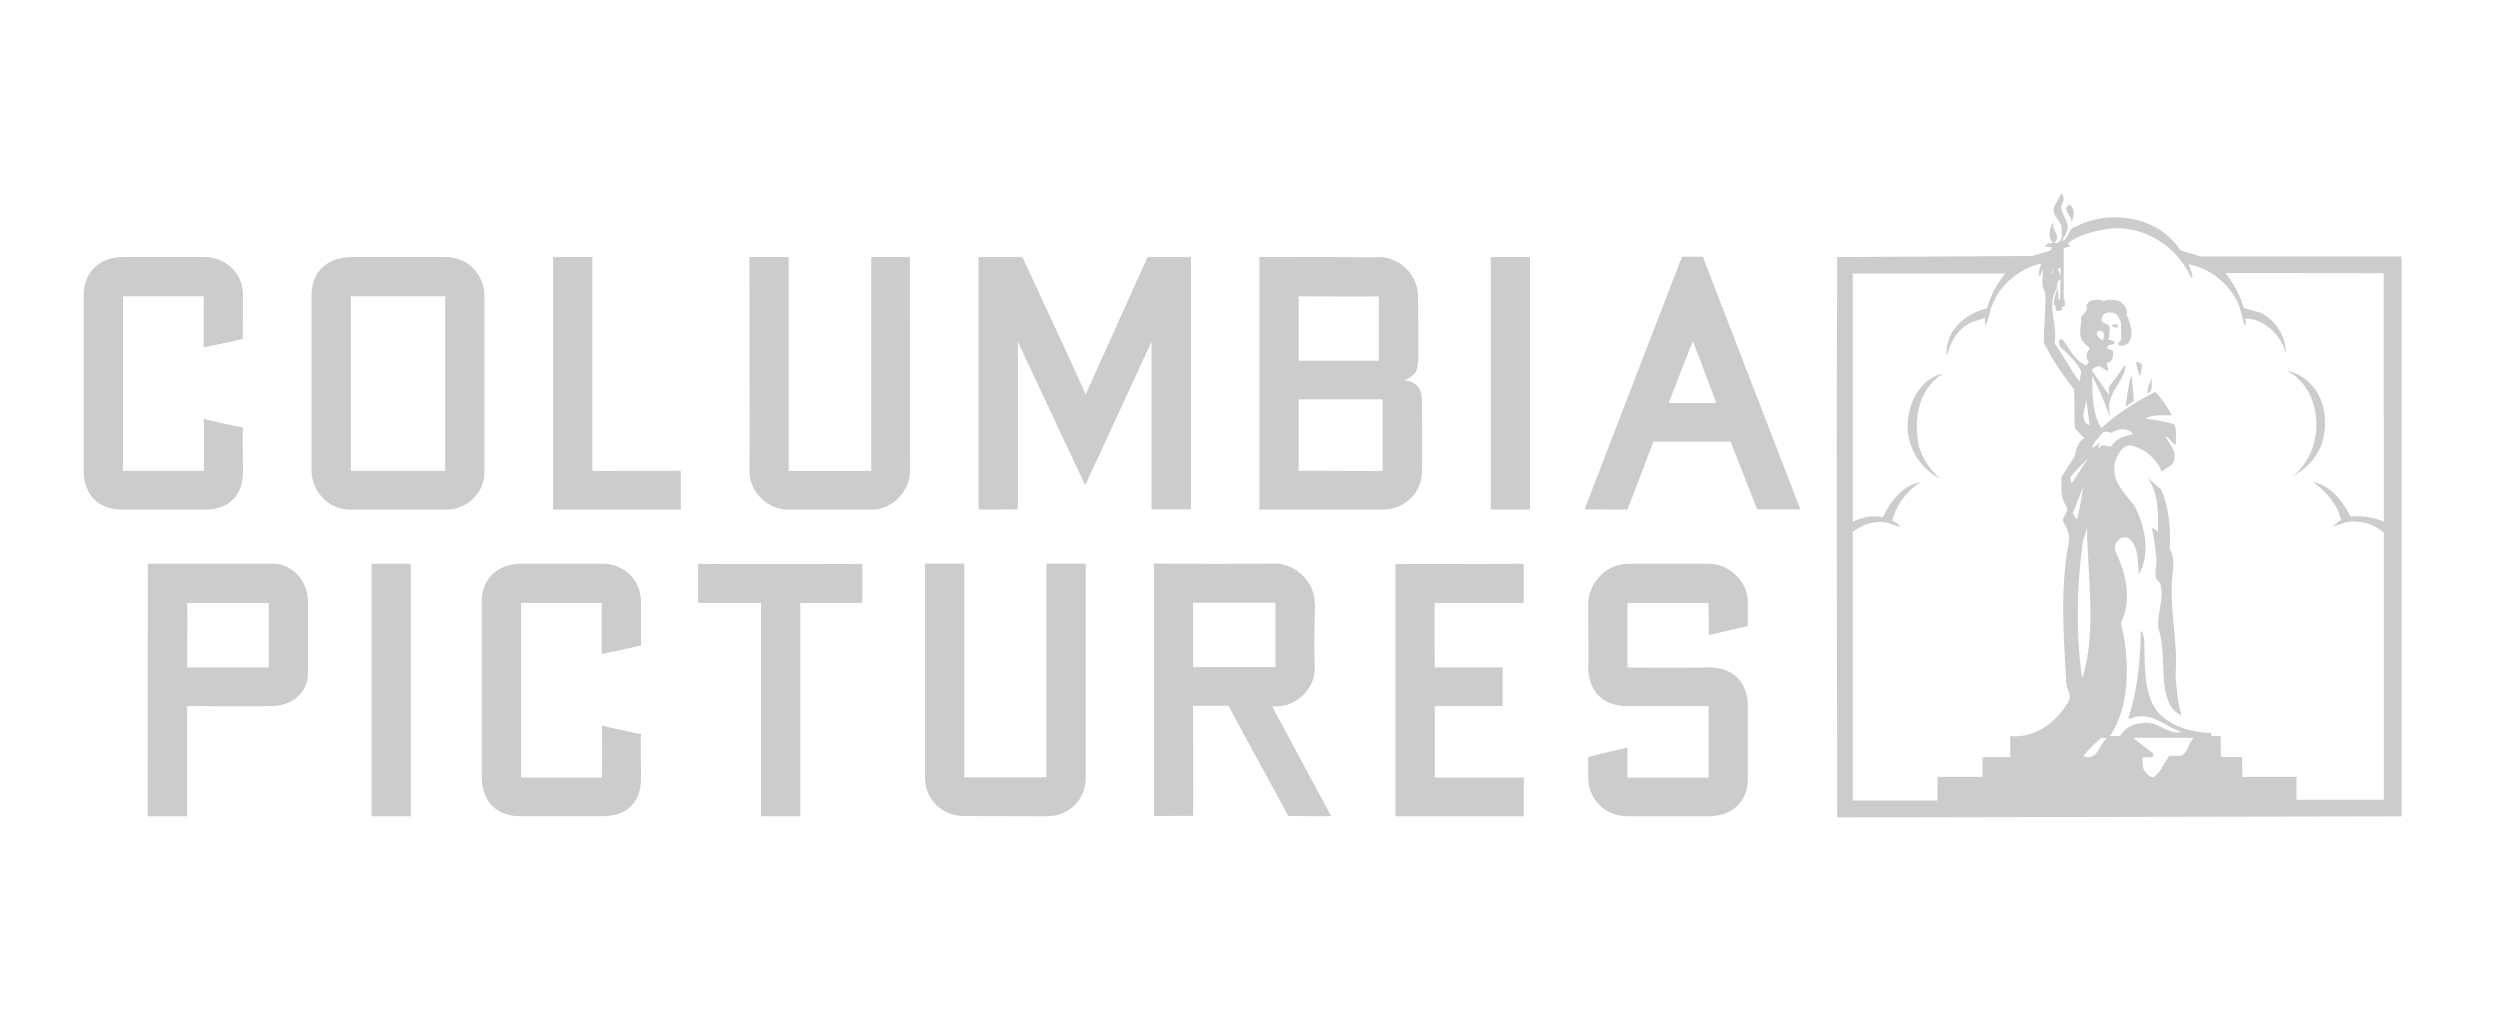 <svg xmlns="http://www.w3.org/2000/svg" data-name="Layer 4" viewBox="0 0 940 380"><path fill="#ccc" fill-rule="evenodd" d="M775.61 75.94c-2.32 4.12 3.56 6.97 1.28 11.57-.26 1.13-1.39 2.14-1.46 3.17 2.64-1.22 2.1-5.01 5.32-5.55 10.01-5.42 24.93-4.39 33.74 3.02 2.04 1.74 4.05 3.77 5.31 5.98l7.74 2.31h75.47v210.5l-212.23.43-.19-140.62.19-70.09 73.26-.41 6.82-2.02c.15-.36.84-.82.45-1.29l-2.33-.19v-.45c.75.28.56-.56.86-.81.71-.13 1.65.06 2.25-.19-1.61-1.01-1.61-3.24-1.24-4.99.22-1.14.72-2.2 1.46-3.09-1.69 2.92 3.3 5.51.17 7.89.26.54.99.19 1.48 0 1.93-1.01 1.1-3.97 1.27-5.79-.64-2.66-4.05-4.4-2.76-7.74l2.64-4.93c.86.62 1.01 2.27.49 3.3m3.95 5.84-.66 1.87c.39-2.51-4.22-4.89-.62-6.8 1.48 1.31 1.63 3.21 1.27 4.93zm43.22 20.41c.52.75.82 2.31 1.65 2.31-.3-1.85-.73-3.47-1.48-5.14 8.64 1.56 17.45 8.83 19.66 17.92.53 1.67.67 3.58 1.5 5.08.51-.49.34-1.88.15-2.59 5.98.11 11.42 4.39 14.1 9.9.62.82.62 2.04 1.24 2.96-.26-6.07-3.77-12.32-9.67-15.07l-6.3-1.84c-1.27-4.69-3.77-8.98-6.78-13.08l59.42.07.07 93.42c-3.81-1.56-8.4-2.47-12.52-1.91-2.77-5.7-7.68-11.85-14.06-12.99 4.84 3.52 9.24 8.57 10.46 14.26l-3.3 2.47c2.74-.64 5.51-2.21 8.88-1.84 4.05.09 7.57 1.65 10.54 4.16v100.42h-32.88l.04-8.61H843.1l-.04-7.44h-8.02l-.04-7.91h-3.56v-1.16c-9-.17-19.72-3.62-22.93-12.92-2.49-6.88-2.01-14.86-2.31-22.7-.45-.82-.38-2.57-1.27-2.7-.11 11.62-1.35 22.62-4.69 32.86.9.38 2.01-.54 3.15-.67 6.69-1.09 11.28 4.05 17.08 5.83-5.98 1.07-9.09-4.71-15.28-3.32-3.3.06-6.3 1.91-8.06 4.78h-3.79c7.8-11.49 7.42-29.03 4.12-42.57 4.42-8.53 1.76-19.19-2.17-27.1-.21-1.46.15-2.79.97-3.77 1.03-1.42 3.07-1.56 4.33-.75 3.69 3.3 3.11 8.66 3.62 13.44 4.52-7.8 2.29-18.58-1.76-25.94-3.97-4.97-9.11-9.82-7.01-16.93.94-2.38 2.21-5.04 5.01-5.75 5.3.71 10.46 4.93 12.39 10.08 1.29-1.85 4.41-1.95 4.61-4.67 1.01-3.6-1.95-6-3.32-8.9 1.67.73 2.53 3.04 4.05 3.28-.2-2.46.36-5.34-.58-7.63-3.6-1.03-7.29-1.74-11.02-2.1 2.47-1.44 6.15-1.44 9.71-1.22l.3-.22c-1.72-3.07-3.6-6-6.26-8.7-7.01 3.73-14.06 7.91-20.17 13.63-3.64-5.51-3.38-13.23-3.49-19.57 2.44 4.68 4.54 9.73 6.48 14.79l.26-.15c-2.1-7.69 4.78-11.55 5.72-17.96-.07-.17.1-.54-.19-.65l-5.98 8.1v3.02l-6.45-9.24c.38-1.22 1.87-1.13 2.81-1.67l3.3 2.1c.26-.99-.37-2.01-.49-3.13 2.21-.54 2.55-2.47 2.29-4.57-.64-.94-2.4-.09-1.91-1.84.64-1.01 2.4 0 2.57-1.46-.28-1.22-3.65-.3-1.93-2.08-.52-1.78 1.2-4.25-1.44-4.93-.64-.21-1.33-.54-1.56-1.09-.11-1.5.92-2.96 2.36-3.04 1.72-.28 3.6.28 4.22 2.01l.73 1.5.11 6.62c-.19.71-1.53 1.18-1.09 1.99.81.58 2.46.28 3.48-.36 2.74-3.02 1.09-7.87-.37-10.93.71-2.21-1.01-4.11-2.87-5.25-1.72-.43-4.22-.64-5.85.09-1.22-.82-3.15-.43-4.54-.28-.9.41-1.76 1.33-1.84 2.32.94 2.45-2.76 2.85-1.93 5.4-.32 2.79-1.27 6.54 1.46 8.64.47.75 2.02 1.11 1.48 2.12-1.01 1.13-1.37 2.93-.43 4.11.24.32.36.58.24.86l-1.03.99c-4.2-1.86-6.13-6.34-8.7-9.71-.54-.47-1.09 0-1.48.45l.28 2.02c3.11 2.87 6.34 5.87 8.17 9.47-.15 1.25-.43 2.46-.71 3.77-3.22-4.22-5.98-9.65-9.39-14.45 1.56-7.07-3.32-14.23.99-20.49-.19-1.37 0-2.66 1.28-3.49l-.15 7.61h-.47c-.39-1.18 0-2.73-.39-3.94-.99 1.67-1.35 3.86-1.65 5.96 1.76-.06 0 2.23 1.54 2.32.71.07 2.16.07 1.61-1.2v-.45c1.01.36 1.39-.56 1.2-1.31 0-.53 0-1.09-.45-1.39V93.29l2.47-.58c.07-.71-1.01-.53-.79-1.26 4.48-3.58 10.5-4.7 16.48-5.6 11.45-.68 22.81 5.66 28.62 16.33zm-55.29-3.11c-.52 1.5-1.05 3.11-.79 4.8.9-.58.9-1.84 1.46-2.68 0 2.76-.9 6.17.82 8.64.39 6.34-.56 12.52-.47 19.02 2.98 6.26 6.99 11.94 11.4 17.64l.2 14.25c.86 1.5 2.36 2.66 3.58 3.97-2.38 1.46-3.13 4.12-3.58 6.79l-4.99 7.81c0 3.86-.45 7.89 1.76 10.85 1.65 2.74-2.36 3.92-.82 6.54 1.39 1.99 2.21 4.46 1.87 7.03-3.34 16.4-2.04 34.56-1.09 51.66-.41 3.04 2.63 5.83.82 8.55-4.46 7.55-12.39 13.72-21.78 12.8v7.91h-10.44v7.44h-16.95V301h-31.83V200.02c3.65-2.77 7.87-4.44 12.77-3.54l4.95 1.69c-.28-1.2-1.84-1.69-2.85-2.48 1.39-5.7 5.32-11.02 10.46-14.25-6.41.64-11.43 7.54-14.04 13.05-3.97-.92-7.93.09-11.28 1.65v-93.29h57.27c-3.37 3.95-5.36 8.36-6.84 13.07-5.46 1.26-11.38 5.02-13.89 10.57-.82 2.21-1.72 4.95-1.09 7.16 1.18-5.02 4.05-10.12 9.11-12.41l5.08-1.67.13 2.7c1.69-2.14 1.39-5.55 2.87-7.98 2.87-7.53 10.57-13.53 18.17-15.2zm6.86 4.14c.34-1.13-1.71-2.59.41-2.38v2.38h-.41zm-2.42-.17c-.73-.41 0-1.29.17-1.85l.54-.17c-.62-.11-.81 1.16-.71 2.02zm24.57 19.22c-.11.34-.23.81-.69.92-.51-.32-1.72.07-1.56-.92.77-.68 1.5-.49 2.25 0zm-5.55 4.21c.13.64-.06 1.09-.45 1.55-.82-.82-2.59-1.74-2.01-3.3 1.33-1.03 3.06.09 2.46 1.74zm14.25 12.39c-.19 1.03-.26 1.93-.45 2.87-.64-1.65-1.43-3.86-1.65-5.62 1.65-.09 2.93 1.01 2.1 2.75zm66.73 9.92c3.41 6.54 3.04 16.2-1.01 22.29-2.1 3.39-5.64 6.11-8.92 8.25 6.82-5.87 10.2-14.79 8.55-24.33-1-6.34-4.57-12.43-10.57-15.58 4.87.83 9.78 4.8 11.96 9.37zm-141.45-8.25c-9.26 5.86-11.02 17.17-9.02 26.99 1.29 4.72 3.98 8.85 8 12.45-7.65-3.95-12.22-11.68-12.22-20.04.28-6.51 2.36-12.51 7.69-16.93 1.76-.99 3.48-2.29 5.55-2.47zm71.78 10.28-3.11 2.12c.73-3.96.99-8.08 2.29-11.85.28 3.22.82 6.62.82 9.73zm5.15-2.91c.11-2.23.94-4.24 1.72-6.02-.51 1.97.83 5.1-1.72 6.02zm-21.67 12.03c-4.54-2.31-1.01-6.82-1.42-10.29l1.42 10.29zm16.33 3.28c-3.11.68-6.43 1.56-8.27 4.61-1.65.36-3.3-1.55-4.46.53-.49 0-.3-.53-.3-.82l.79-.96-.15-.21-3 2.18c.3-1.93 2.01-3.65 3.49-5.33.94-1.39 2.53-.82 3.82-.45 2.25-1.74 6.26-2.03 8.08.45zm-23.6 16.37c1.84-2.74 4.61-4.97 6.67-7.27l-6.24 9.48-.43-2.21zm34.19 4.52c2.85 6.69 3.6 14.69 3.15 22.32 2.53 4.05.79 9.02.79 13.72-.45 11.38 2.4 22.3 1.39 33.72.49 5.14.71 10.38 2.32 15.07-5.1-2.02-6.02-7.82-6.64-12.69-.52-6.73-.11-13.8-2.06-19.87-.79-5.96 2.44-11.3.6-17.24-3.26-1.95-.94-6.47-1.39-9.39-.54-3.69-.64-7.54-1.76-10.95 1.03-.36 1.57.54 2.33 1.22.19-7.27.19-14.73-3.86-20.43l5.14 4.52zm-31.6 11.02c-.86-.28-1.14-1.37-1.69-2.12l3.86-9.92c-.52 4.12-1.27 8.08-2.17 12.04zm1.83 59.92c-2.4-16.53-2.06-35.3.34-51.66l1.5-4.95c.19 18.39 3.77 39.61-1.84 56.61zm9.26 22.54c-2.92 2.19-3.37 8.72-8.73 6.77 1.69-2.55 4.33-4.84 6.63-6.95l2.1.19zm32.73-.19c-2.1 1.8-1.84 5.21-4.76 6.79h-4.42c-2.14 2.66-3.15 6.26-6.15 8.1-1.69-.36-3.04-1.95-3.71-3.49-.07-1.27-.45-2.49-.22-3.95 1.25-.71 4.27 1.03 4.09-1.48l-7.24-5.61.04-.36h22.38zm-249.57-85.8c-.15 0-15.03.02-14.77 0V96.65h14.77m-498.53 0c6.99-.19 14.75 5.25 14.58 14.56 0 0 0 16.16-.04 16.2-.15.17-14.55 3.19-14.73 3.19v-19.2H46.25v65.64h30.33c.19 0 .19-19.57 0-19.57.19.19 14.77 3.41 14.77 3.21-.3 8.7.17 16.36 0 16.36.17 11.49-7.76 14.75-14.77 14.56H46.25c-9.26.19-14.77-5.64-14.77-14.56V111.4c-.22-8.49 5.36-14.75 14.77-14.75h30.52zm456.43 14.96c0-.21.19 24.03 0 24.03-.21 4.46-1.27 5.66-5.17 7.27 1.11.37 6.47.41 6.64 7.5.04.3.19 26.82 0 26.82 0 8.32-6.82 14.38-14.77 14.38h-46.37V96.65c0-.19 45.12.19 45.12 0 7.18 0 14.56 6.3 14.56 14.96zm-14.77-.21v24.24h-30.12V111.4c-.17 0 30.2.23 30.12 0zm1.46 38.77v26.9c0 .17-31.23-.21-31.58 0v-26.9h31.58zm157.03 41.31h-16.25l-9.97-25.44h-29c-.06.09-9.62 25.44-9.8 25.44.19.24-16.12 0-16.12.06l36.63-95h7.87l36.64 94.94zm-31.59-40c0 .17-17.77 0-17.9 0l9.05-23.21c.19 0 8.85 23.38 8.85 23.21zM384.37 96.6c.19.19 24.05 51.72 23.84 51.72l23.28-51.72h16.31v94.9h-14.83v-63l-24.91 53.91c-.11-.02-25.34-53.91-25.34-53.91v63c.23 0-14.7.21-14.77 0V96.6h16.42zm-161.65 80.47 33.22-.04.04 14.58h-48.03V96.65h14.77v80.42zm73.85 0h31.02V96.65h14.53l.07 80.58c0 7.27-6.67 14.56-14.6 14.38h-31.02c-7.95.19-14.79-6.65-14.79-14.54.19-.21-.06-80.42 0-80.42h14.79v80.42zm-114.42-65.46v65.62c.19 8.06-6.62 14.53-14.55 14.38h-35.5c-8.28.36-14.81-6.71-14.96-14.38v-66.02c0-10.09 6.86-14.34 14.77-14.56h35.69c8.29 0 14.55 6.45 14.55 14.96zm-14.75-.21v65.64h-35.48V111.4h35.48zm405.54 115.3h-33.46c-.17 0 0 24.24 0 24.24h25.51v14.54h-25.51v26.88h33.46v14.55h-48.25v-94.92c.21.17 48.25 0 48.25 0v14.71zm69.47-14.71c7.76-.23 15 7.03 14.77 14.34 0 .19.04 9.24 0 9.07l-14.77 3.41c.21.22 0-12.11 0-12.11h-30.48v24.24c.2.2 30.85.2 30.69 0 8.87 0 14.79 5.45 14.56 14.94v26.49c.23 9.88-6.86 14.55-14.56 14.55h-30.48c-8.15 0-14.79-5.64-14.98-14.55v-7.65c5.06-1.61 14.77-3.47 14.77-3.71v11.36h30.48v-26.88h-30.63c-8.7 0-14.44-5.06-14.62-14.54.19 0 0-24.03 0-24.03.19-8.08 7.01-14.92 14.98-14.92h30.27zm-318.21 0c.17-.08 0 14.7 0 14.71h-23.28v80.21h-14.77V226.7h-23.66v-14.71c.17.17 61.88.13 61.71 0zm38.39 80.3h30.86v-80.38h14.77v80.57c.04 8.32-6.28 14.36-14.38 14.44l-31.4-.08c-7.78 0-14.62-5.87-14.62-14.36v-80.57h14.77v80.38zm-208.11 14.62h-14.77v-94.92h14.77v94.92zm-53.25-94.92c7.37-.84 14.75 5.42 14.56 14.71v26.56c0 6.8-5.7 12.45-14.4 12.22.23.23-31.04 0-31.04 0v41.43H55.52l.06-94.92h45.64zm-.19 14.71v24.24H70.36c0 .2.19-24.24 0-24.24h30.68zm125.39-14.71c7.01-.26 14.77 5.21 14.58 14.53v16.16c-.19.17-14.58 3.22-14.77 3.22v-19.2h-30.29v65.64h30.29c.19 0 .19-19.59 0-19.59.19.19 14.77 3.43 14.77 3.22-.3 8.74.19 16.36 0 16.36.19 11.51-7.76 14.73-14.77 14.57h-30.29c-9.26.17-14.81-5.7-14.81-14.57v-65.64c-.19-8.47 5.36-14.71 14.81-14.71h30.48zm253.13-.12c7.98.19 14.81 7.29 14.81 14.96.39.21-.58 11.59 0 23.99.22 7.89-6.64 14.79-14.4 14.79h-1.65l22.16 41.2c0 .19-16.08 0-16.08 0l-22.53-41.43H448.6s.15 41.61 0 41.43c-.26-.1-14.79 0-14.71.04v-94.98c.09.19 45.49.19 45.68 0zm0 14.76v24.2h-30.97v-24.2h30.97z"/></svg>
